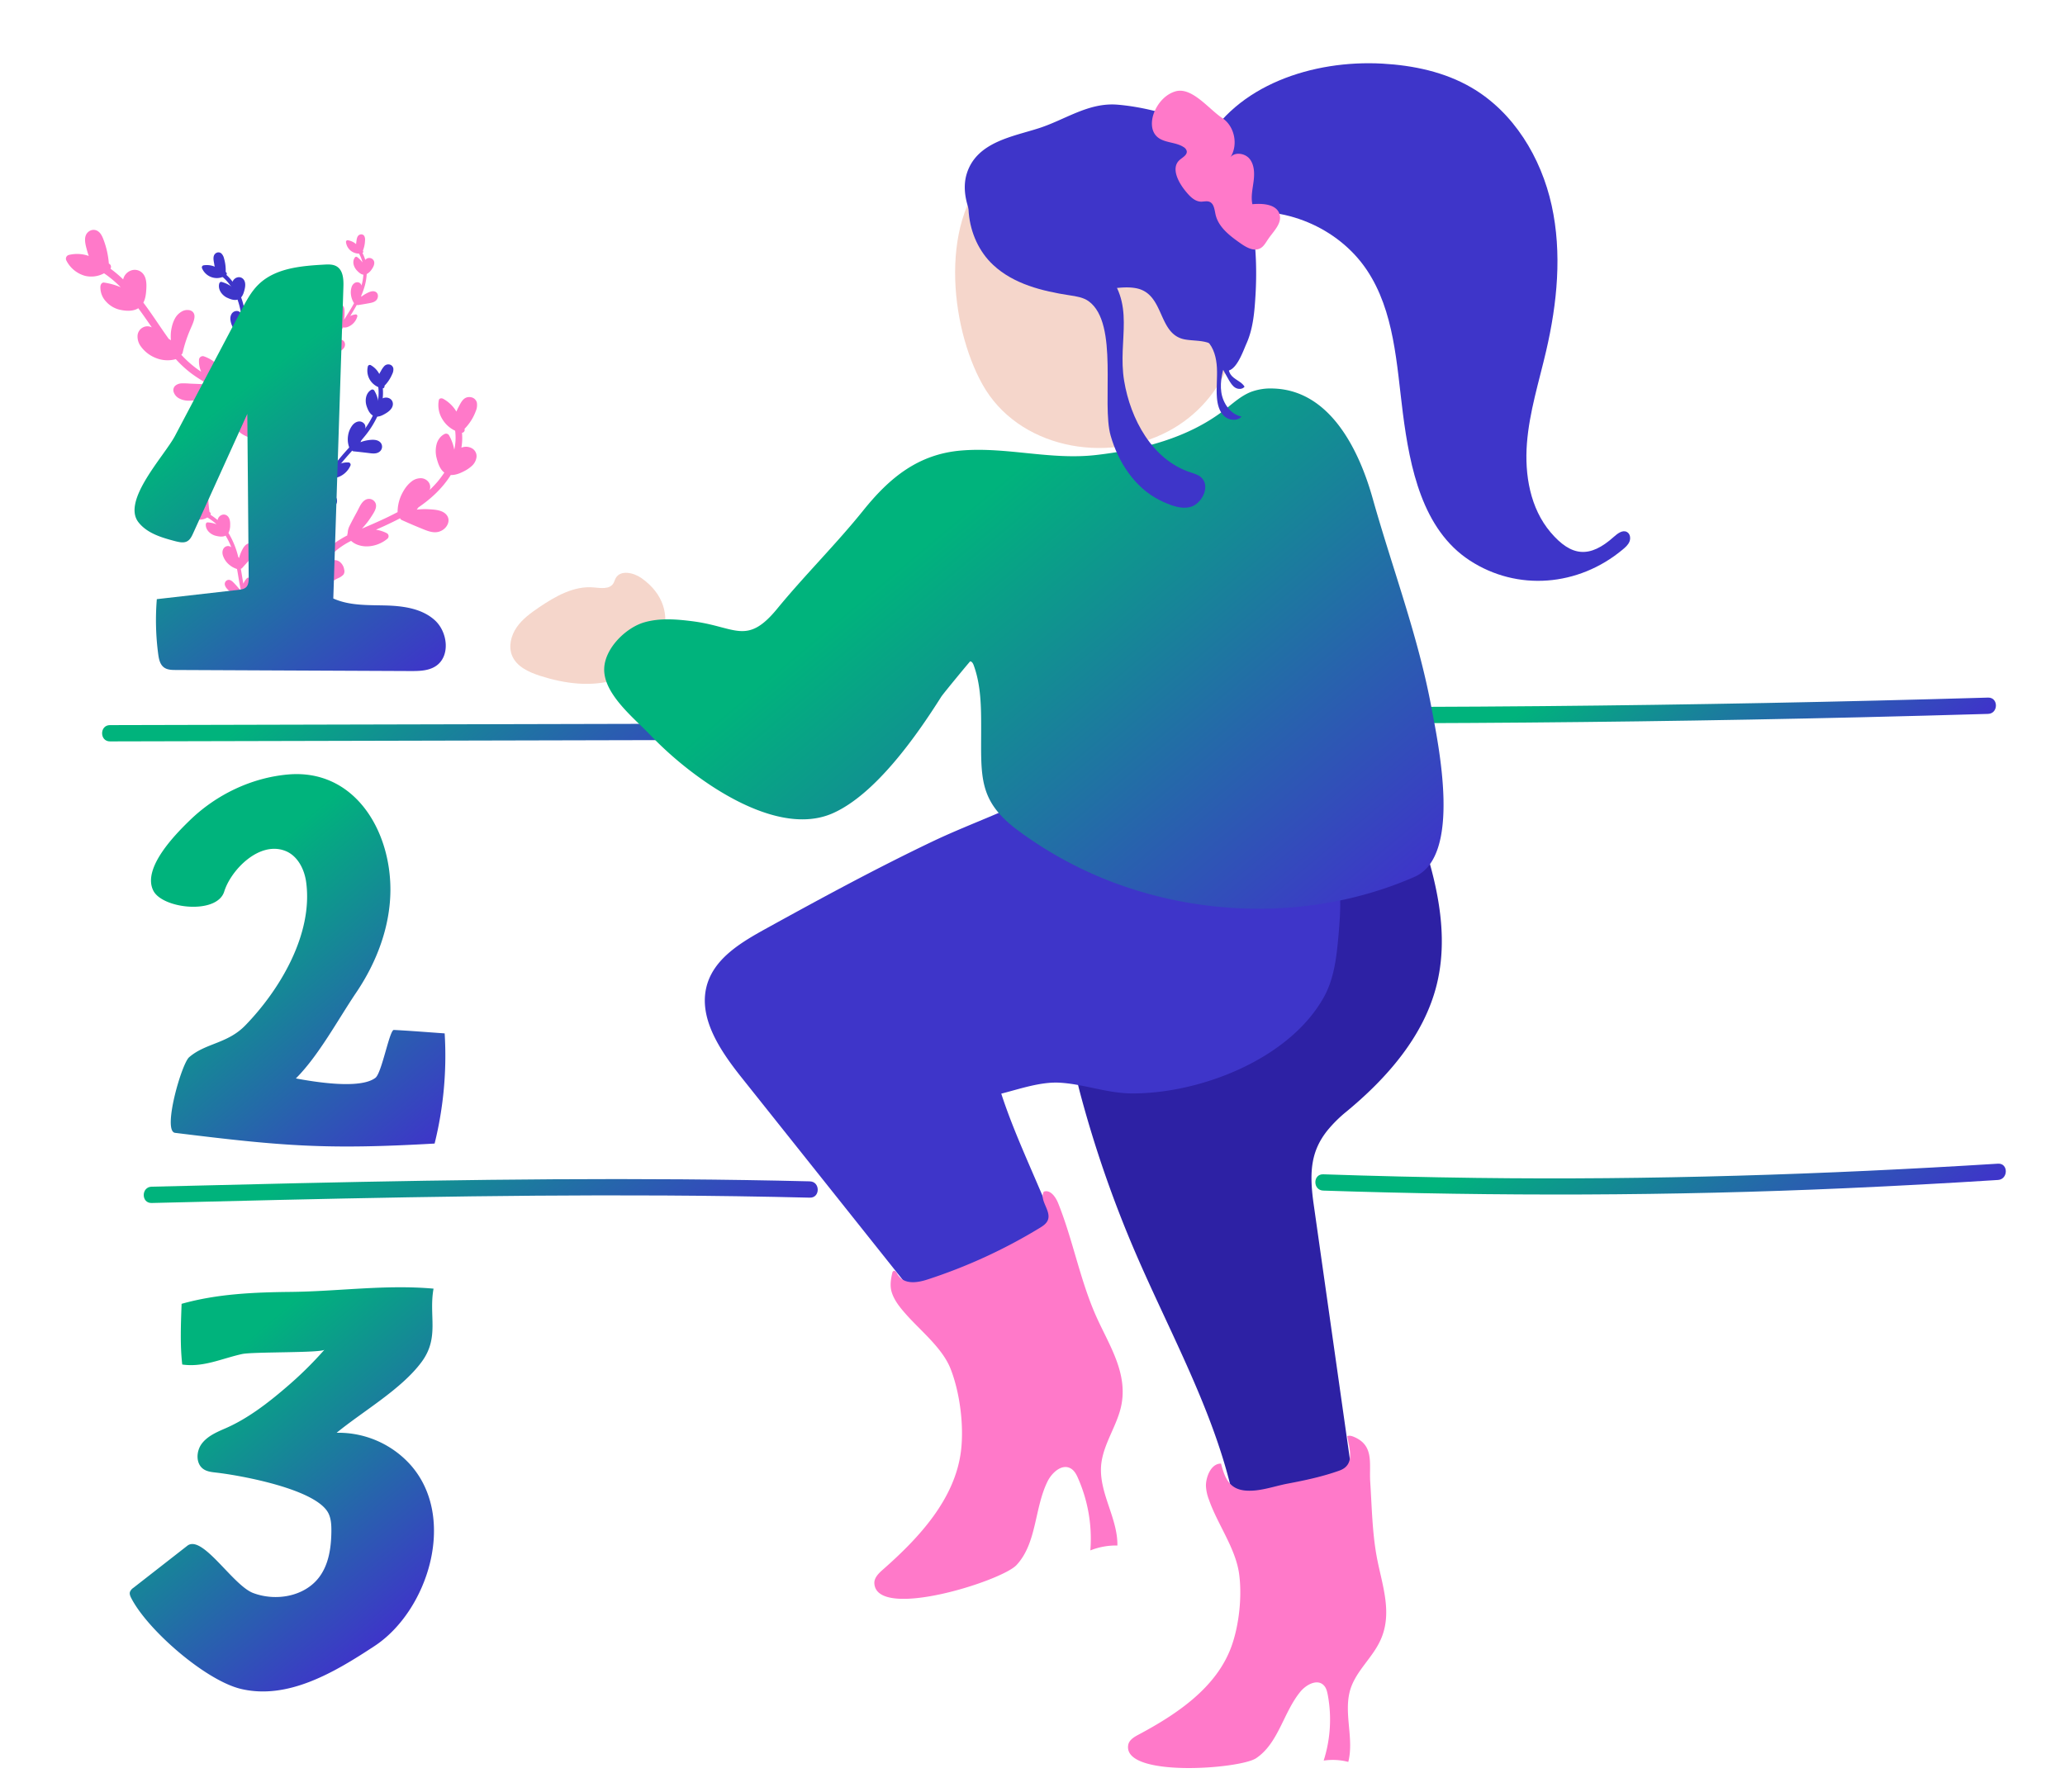 <svg id="Calque_1" data-name="Calque 1" xmlns="http://www.w3.org/2000/svg" xmlns:xlink="http://www.w3.org/1999/xlink" viewBox="0 0 1267 1100"><defs><style>.cls-1{fill:none;}.cls-2{fill:#ff79c9;}.cls-3{fill:url(#OK);}.cls-4{fill:url(#OK-2);}.cls-5{fill:url(#OK-3);}.cls-6{fill:url(#OK-4);}.cls-7{fill:url(#OK-5);}.cls-8{fill:#3e35c9;}.cls-9{fill:#f5d6cb;}.cls-10{fill:#2d21a4;}.cls-11{fill:url(#OK-6);}.cls-12{fill:url(#OK-7);}.cls-13{fill:url(#OK-8);}</style><linearGradient id="OK" x1="972.56" y1="350.44" x2="1116.06" y2="521.46" gradientUnits="userSpaceOnUse"><stop offset="0.18" stop-color="#00b37c"/><stop offset="1" stop-color="#3e35c9"/></linearGradient><linearGradient id="OK-2" x1="934.39" y1="621.56" x2="1103.52" y2="823.12" xlink:href="#OK"/><linearGradient id="OK-3" x1="189.98" y1="345.95" x2="363.83" y2="553.15" xlink:href="#OK"/><linearGradient id="OK-4" x1="211.65" y1="632.43" x2="378.2" y2="830.91" xlink:href="#OK"/><linearGradient id="OK-5" x1="99.5" y1="517.3" x2="259.45" y2="707.92" xlink:href="#OK"/><linearGradient id="OK-6" x1="531.69" y1="263.98" x2="806.18" y2="591.1" xlink:href="#OK"/><linearGradient id="OK-7" x1="98.27" y1="221.02" x2="260.49" y2="414.35" gradientTransform="translate(13.23 -7.19) rotate(2.6)" xlink:href="#OK"/><linearGradient id="OK-8" x1="104.92" y1="805.55" x2="257.51" y2="987.41" xlink:href="#OK"/></defs><title>illustration felme pancarte copie 4</title><path class="cls-1" d="M141.78,281.9,199.08,259a90,90,0,0,0-45.35-47.86c-5-2.32-9.41-3.86-13-5.13s-6.38-2.26-8.28-3.11c-1-.4-1.66-.82-2.46-1.2s-1.55-.88-2.32-1.44a35.54,35.54,0,0,1-4.63-3.72,53,53,0,0,1-8.61-10.89,65,65,0,0,1-3.63-6.77c-1.12-2.4-2.2-5-3.19-7.7-4-10.85-6.69-23.81-9.52-38.22l-60.54,12c2.9,14.46,6,30.52,12.1,47.4,1.54,4.22,3.28,8.44,5.28,12.71a126.58,126.58,0,0,0,6.81,12.69,114.44,114.44,0,0,0,18.86,23.57,97.28,97.28,0,0,0,12.58,10.1c2.26,1.56,4.67,3,7.09,4.35s5,2.63,7.46,3.66c4.85,2.11,9,3.53,12.38,4.72s5.92,2.14,7.59,2.93a28.31,28.31,0,0,1,14.05,14.81Z"/><path class="cls-2" d="M111.67,191.1a10.81,10.81,0,0,0-4.27,4.25,19.64,19.64,0,0,0-2,5.44,22.85,22.85,0,0,0-.59,4q-.06,1-.05,2c0,.67.07,1.33.14,2l-1.36-.81c-5.22-7.24-9.91-14.72-15.59-22.27,1.38-2.54,1.65-5.58,1.82-8.31.22-3.5.09-7.86-2.94-10.32a6.55,6.55,0,0,0-6.2-1.15,7.53,7.53,0,0,0-4.72,4.43,9,9,0,0,0-.35,1.09,73.78,73.78,0,0,0-7.77-6.55,2.19,2.19,0,0,0-1-3.14,52.7,52.7,0,0,0-3.2-14.49c-.71-1.88-1.54-3.88-3.17-5.14a4.79,4.79,0,0,0-5.53-.33c-4.14,2.57-2.57,7.95-1.49,11.88.31,1.13.66,2.27,1.07,3.4a21.51,21.51,0,0,0-12.26-.61,2.38,2.38,0,0,0-1.49,3.41,18.33,18.33,0,0,0,11.56,9.43,16.43,16.43,0,0,0,11.56-1.59,67.27,67.27,0,0,1,10.2,8.56,41,41,0,0,0-10.23-2.87c-1.3-.19-2.12,1.22-2.2,2.38A12.6,12.6,0,0,0,65,185a16.29,16.29,0,0,0,8.16,5c3.76.88,8.34,1.28,11.69-.84,2.9,3.92,5.63,7.88,8.32,11.78a5.84,5.84,0,0,0-5.71.13,6.16,6.16,0,0,0-3.07,5A10.26,10.26,0,0,0,86,212a20.61,20.61,0,0,0,10,7.84,18.93,18.93,0,0,0,11.88.57,68.84,68.84,0,0,0,9.37,8.66,88.28,88.28,0,0,0,11.13,7c-3.85-.38-7.76-.46-11.94-.65a41.8,41.8,0,0,0-4.71-.15,6.34,6.34,0,0,0-4.2,1.45,3.69,3.69,0,0,0-.93,4,6.89,6.89,0,0,0,3.3,3.78,12.43,12.43,0,0,0,6.06,1.4,47.67,47.67,0,0,0,5.67-.44,84,84,0,0,0,10-1.65,12.38,12.38,0,0,0,4.7-2,2.2,2.2,0,0,0,1.22-.6c1.34.78,2.61,1.61,3.87,2.43A113.89,113.89,0,0,1,154,253.49a8.89,8.89,0,0,0-6,1.37,6.82,6.82,0,0,0-3.06,4.85,6.15,6.15,0,0,0,.13,2.45,5.11,5.11,0,0,0,1,2.05c1.72,2.2,4.84,3.55,7.88,4.71a51.51,51.51,0,0,0,12.54,2.81,2.38,2.38,0,0,0,2.39-1.34,33.35,33.35,0,0,0,3.43-13.56c.05-1.17.06-2.39,0-3.67a29,29,0,0,0-.38-3.86,20.29,20.29,0,0,0-1.1-3.83,14.94,14.94,0,0,0-2.08-3.5,10,10,0,0,0-5.79-3.48,5.61,5.61,0,0,0-5.47,1.65,6.29,6.29,0,0,0-1.07,5.69,29.77,29.77,0,0,0,2.13,5.69l0,.07a111.58,111.58,0,0,0-19.27-14.52,11.12,11.12,0,0,0-.71-6.07,20.52,20.52,0,0,0-6-8,22.64,22.64,0,0,0-7.62-4.37,2.36,2.36,0,0,0-2.86,2.4,15.82,15.82,0,0,0,1.35,7.09,49.58,49.58,0,0,1-4.73-3.41,64.73,64.73,0,0,1-7.48-7,2.41,2.41,0,0,0,.88-1.43q.82-3.63,1.94-7c.77-2.33,1.6-4.54,2.54-6.73,1.46-3.45,3.41-7.17,2.53-9.79a3.85,3.85,0,0,0-1-1.5,4.22,4.22,0,0,0-1.68-.86A6.77,6.77,0,0,0,111.67,191.1Z"/><path class="cls-1" d="M169.65,372.18,224,359.93h0c0-.09-.08.26,0,.05l.15-.23a14.7,14.7,0,0,1,1-1.09,35.05,35.05,0,0,1,4.33-3.47c2-1.4,4.51-3,7.46-4.91s6-3.89,9-5.94q9-6,17.79-12.78A256.55,256.55,0,0,0,297.39,301a201.73,201.73,0,0,0,14.9-18.45,181.94,181.94,0,0,0,12.61-20.81l-50.4-25.62a125.94,125.94,0,0,1-8.37,13.78,145.33,145.33,0,0,1-10.53,13,200.47,200.47,0,0,1-26.29,23.72q-7.27,5.57-15.09,10.84c-2.57,1.77-5.26,3.49-7.9,5.23s-5.9,3.75-9.43,6.24a90.4,90.4,0,0,0-11.34,9.31,70.37,70.37,0,0,0-5.78,6.41,60.29,60.29,0,0,0-5.42,8.21,54.82,54.82,0,0,0-6.29,19.17A47.92,47.92,0,0,0,169.65,372.18Z"/><path class="cls-2" d="M274.41,316.59c-2.1-3.33-6.78-3.8-10.45-4a42.44,42.44,0,0,0-8.27.17l1-1.35c7.78-5.3,14.85-11.84,19.89-19.91,2.72.15,5.66-1,8.17-2.32a21.7,21.7,0,0,0,4.83-3.31,8.93,8.93,0,0,0,2.75-5.06,5.49,5.49,0,0,0-2.32-5.4,7.36,7.36,0,0,0-5.91-1,8.77,8.77,0,0,0-1,.32,35,35,0,0,0,.36-9.13,1.79,1.79,0,0,0,1.54-2.4,30.55,30.55,0,0,0,6.92-10.9,9.32,9.32,0,0,0,.66-5.25,4.5,4.5,0,0,0-3.8-3.3c-4.45-.65-6,3.46-7.57,6.29-.43.83-.83,1.67-1.18,2.55a21.51,21.51,0,0,0-8-7.79c-1.13-.64-2.56-.38-2.77.74a16.34,16.34,0,0,0,2.1,11.62,18.09,18.09,0,0,0,7.9,7.18,33.77,33.77,0,0,1-.55,11.66,28.13,28.13,0,0,0-3.29-9,2.15,2.15,0,0,0-2.82-.56,8.71,8.71,0,0,0-2.95,2.53,10.08,10.08,0,0,0-1.72,3.44,17,17,0,0,0-.19,8.08c.83,3.33,2,7.37,4.88,9.54a68.12,68.12,0,0,1-4.17,5.6c-1.53,1.75-3.14,3.46-4.82,5.07a5.07,5.07,0,0,0-1-5.21,6,6,0,0,0-4.88-2,9.14,9.14,0,0,0-5,1.81,19.05,19.05,0,0,0-3.74,3.8,28.7,28.7,0,0,0-2.73,4.65,25.52,25.52,0,0,0-2.34,10.54c-7.13,3.79-14.53,7-21.87,10.12q1.8-1.94,3.41-4c1.07-1.4,2.05-2.87,3-4.37,1.29-2.06,3-4.77,1.92-7.3a4.39,4.39,0,0,0-6.4-1.86c-2.48,1.48-3.75,5.05-5.13,7.51-1.45,2.67-2.91,5.36-4.31,8.19a10.63,10.63,0,0,0-1.24,4.72,2,2,0,0,0-.2,1.27q-2,1-4,2.24a35.11,35.11,0,0,0-12.23,11.84,21.89,21.89,0,0,0-.23-3.29,9.15,9.15,0,0,0-1-3,4,4,0,0,0-4.93-2.15,10.84,10.84,0,0,0-5.9,5.09,19.92,19.92,0,0,0-2.54,8.28,21.8,21.8,0,0,0,.83,8,17.12,17.12,0,0,0,4.15,7.08,15.25,15.25,0,0,0,6.29,3.86,1.94,1.94,0,0,0,2.34-.84,31.11,31.11,0,0,1,3.29-4.6,24.1,24.1,0,0,1,8.24-6.23,9.6,9.6,0,0,0,3.28-2.18,3.66,3.66,0,0,0,.46-3.16,7.35,7.35,0,0,0-2.16-4.22,5.23,5.23,0,0,0-4.86-1.42,10.42,10.42,0,0,0-4.59,2.51l-.05,0a25.77,25.77,0,0,1,6.74-8.52,46.94,46.94,0,0,1,9.18-5.92,12,12,0,0,0,4.83,2.67c5.59,1.78,12.53.06,17.24-3.83a2.08,2.08,0,0,0-.24-3.59,21.24,21.24,0,0,0-6.59-2.1l5.3-2.36c3.17-1.5,6.38-3,9.51-4.68a1.92,1.92,0,0,0,1.07,1.12q3.19,1.44,6.44,2.84c2.16.92,4.32,1.81,6.51,2.7,3.41,1.38,7.46,3,11.31,1C274.3,324,276.44,319.79,274.41,316.59Z"/><path class="cls-3" d="M868.79,443.82q136.63-.43,273.24-3.64,38.88-.92,77.76-2.06c6.42-.19,6.45-10.19,0-10q-136.57,4-273.21,5.23-38.89.35-77.79.47c-6.43,0-6.45,10,0,10Z"/><path class="cls-4" d="M811.88,730.67c106.75,3.52,213.52,3.31,320.23-1.45q46.9-2.09,93.76-5.07c6.39-.4,6.44-10.4,0-10-106.6,6.65-213.31,10.12-320.12,8.73q-46.95-.61-93.87-2.21c-6.44-.21-6.43,9.79,0,10Z"/><path class="cls-5" d="M67.48,455l327.1-.77,91.75-.22c6.43,0,6.45-10,0-10l-327.1.77L67.48,445c-6.43,0-6.45,10,0,10Z"/><path class="cls-6" d="M496.91,725c-104.78-2.59-209.59-1.19-314.36,1.14q-44.76,1-89.53,2.14c-6.42.16-6.45,10.16,0,10,104.77-2.59,209.55-5.17,314.36-4.6q44.77.24,89.52,1.33c6.44.16,6.43-9.84,0-10Z"/><path class="cls-7" d="M116.59,503.3c16.21-15.68,37.68-26,60.19-28,40.29-3.5,63,33.75,62.76,71.23-.17,22.34-8.47,44.12-21,62.64-11.22,16.62-23,38.66-37,52.67,10.77,2,39.34,6.89,48.8-.37,3.94-3,8.65-29.53,11.32-29.39,10.39.54,20.78,1.39,31.17,2.12a224,224,0,0,1-6.17,67.6c-66.43,3.81-93.21,1.61-159.25-6.57-7.87-1,3.94-42.38,8.65-46.42,10.2-8.77,23.46-8.21,34.46-19.53,21.35-22,41.63-56.11,37.33-87.89-1.07-7.89-5.14-16-12.5-19.07-16.16-6.62-33.69,11.66-37.76,24.79-4.44,14.32-37.68,10.65-43.44-.37C86.91,532.88,107.78,511.82,116.59,503.3Z"/><path class="cls-8" d="M152.62,251a14.32,14.32,0,0,0-3.63-9.71c-1.1-1.22-2.93-2.29-4.29-1.36s-1.1,2.68-.61,4.08a13.85,13.85,0,0,0,8.27,8.38,44.52,44.52,0,0,0,5.69-9,6.91,6.91,0,0,0,.91-4.09c-.26-1.4-1.66-2.67-3-2.27s-1.8,1.86-2.07,3.16a35.55,35.55,0,0,0-.65,9.73"/><path class="cls-8" d="M153.89,251.18a15.88,15.88,0,0,0-1.85-7.68c-1.17-2.15-3-4.67-5.57-5.1s-4.2,2-4,4.4a12.35,12.35,0,0,0,3,6.25,15.25,15.25,0,0,0,6.45,4.58,1.31,1.31,0,0,0,1.5-.44,45.11,45.11,0,0,0,4.33-6.4c1.2-2.14,2.7-4.58,2.56-7.12-.11-2.11-2-4.24-4.22-4-2.51.32-3.24,3-3.62,5.11a37.54,37.54,0,0,0-.49,9.3c.11,1.64,2.63,1.22,2.52-.41a34.66,34.66,0,0,1,.42-8.15,6,6,0,0,1,1-3c.54-.58,1.22-.19,1.59.38a3.36,3.36,0,0,1-.13,3,27.85,27.85,0,0,1-1.66,3.41,45,45,0,0,1-4.33,6.4l1.5-.44a12.64,12.64,0,0,1-5.39-3.82c-1.15-1.41-2.66-3.65-2.39-5.58.14-1,1-1.09,1.8-.64a7.41,7.41,0,0,1,2.4,2.53,13.07,13.07,0,0,1,2.12,7.17C151.34,252.53,153.88,252.82,153.89,251.18Z"/><path class="cls-8" d="M154.92,248.57c-4.78-11-4.17-23.36-3.79-35.11.36-11.11.45-22.56-4-33a33.44,33.44,0,0,0-9.85-13.17,1.28,1.28,0,0,0-1.56,2c7.81,6.12,11.38,16,12.53,25.52,1.41,11.82-.36,23.74.29,35.61a55.59,55.59,0,0,0,4.11,19.14A1.28,1.28,0,0,0,154.92,248.57Z"/><path class="cls-8" d="M148.69,226.5a35.82,35.82,0,0,0-5.2-11.19c-.54-.78-1.38-1.63-2.28-1.34a1.59,1.59,0,0,0-.92,1.73,4.49,4.49,0,0,0,.89,1.91q2.32,3.41,4.9,6.63a5.37,5.37,0,0,0,2.5,2c1.71.48,3.44-.79,4.48-2.23a11.1,11.1,0,0,0,1.72-9.11,11.64,11.64,0,0,0-4.69,10.67"/><path class="cls-8" d="M149.95,226.31a38.31,38.31,0,0,0-4.61-10.5c-.82-1.29-1.83-3-3.53-3.16a2.73,2.73,0,0,0-2.79,3.13c.17,1.86,1.82,3.61,2.87,5.06s2.27,3.12,3.52,4.59a5.18,5.18,0,0,0,4.09,2.21,6,6,0,0,0,4.18-2.34A12.17,12.17,0,0,0,156,214.75a1.29,1.29,0,0,0-2.06-.81,13,13,0,0,0-5.15,11.86c.18,1.64,2.71,1.25,2.52-.38a10.43,10.43,0,0,1,4.22-9.49l-2.06-.81a10.08,10.08,0,0,1-.75,7c-.84,1.67-2.87,4.11-4.78,2.37a22.54,22.54,0,0,1-2.53-3.1q-1.4-1.84-2.71-3.73c-.19-.27-1.6-2.32-1.12-2.43s1.84,2.35,2.06,2.71a34.71,34.71,0,0,1,3.76,8.78,1.32,1.32,0,0,0,1.45,1.07A1.29,1.29,0,0,0,149.95,226.31Z"/><path class="cls-8" d="M151.4,205.75l7.32-5.47a8.61,8.61,0,0,0,3-3.11c.59-1.32.3-3.15-1-3.79-1.49-.73-3.21.44-4.34,1.67a21.82,21.82,0,0,0-4.79,8.39l-3.71-8.72c-.44-1-1-2.19-2.08-2.52a2.53,2.53,0,0,0-2.84,1.52,5.4,5.4,0,0,0-.11,3.45A13.18,13.18,0,0,0,150.1,206"/><path class="cls-8" d="M152.2,206.74l6.91-5.17c1.8-1.34,3.9-2.9,4.13-5.31.21-2.17-1.16-4.37-3.52-4.38s-4.28,2.1-5.64,3.88a23.19,23.19,0,0,0-3.7,7.18l2.35,0L149.35,195c-.83-2-2-4.46-4.55-4.12s-3.61,2.85-3.46,5.13a13,13,0,0,0,2.41,6.29,14.52,14.52,0,0,0,5.87,4.9c1.49.69,2.45-1.67,1-2.36a12,12,0,0,1-4.83-4.12c-1.08-1.57-2.31-4.1-1.81-6.06.16-.64.83-1.53,1.59-1.17s1.11,1.67,1.4,2.37l3.45,8.1a1.29,1.29,0,0,0,2.35,0,21.11,21.11,0,0,1,3.21-6.39c.61-.82,3.39-4.49,4.55-2.65s-1.63,3.71-2.83,4.61l-7,5.26C149.29,205.73,150.88,207.73,152.2,206.74Z"/><path class="cls-8" d="M139.66,181.44c3.82,1.89,7,2.27,8.45-1.72.79-2.13,2.17-6.82-.58-8.17-1.37-.68-3.13.36-3.67,1.79a6.11,6.11,0,0,0,.43,4.47,33.39,33.39,0,0,1,1.83,4.22,17.66,17.66,0,0,0-10.37-7.75C135,177.12,137,180.14,139.66,181.44Z"/><path class="cls-8" d="M139.17,182.62c2.13,1,4.84,2.09,7.17,1.05s3.1-3.53,3.67-5.76c.54-2.07.87-4.76-.65-6.52-1.85-2.15-5.07-1.41-6.4.92-2,3.49,1,7,2,10.22l2.18-1.28a19.12,19.12,0,0,0-11.2-8.24c-.71-.2-1.29.49-1.44,1.09-.89,3.58,1.63,7,4.68,8.53,1.47.75,2.44-1.61,1-2.36-2.11-1.09-3.74-3.38-3.14-5.81l-1.44,1.09a16.58,16.58,0,0,1,9.54,7.27,1.27,1.27,0,0,0,1.65.31,1.3,1.3,0,0,0,.53-1.59c-.46-1.58-1.34-3-1.93-4.48-.44-1.1-.84-2.65-.06-3.69a1.35,1.35,0,0,1,2.08-.37,3.11,3.11,0,0,1,.5,2.29,13,13,0,0,1-.61,3,6.18,6.18,0,0,1-1.27,2.59c-1.55,1.54-4.26.17-5.84-.6S137.69,181.91,139.17,182.62Z"/><path class="cls-8" d="M137.19,167.19a24.15,24.15,0,0,0-1.25-9c-.31-.91-.85-2-1.81-2.05a1.85,1.85,0,0,0-1.79,1.4,5.44,5.44,0,0,0,0,2.45c.44,2.77,1,5.74,3,7.72A11.32,11.32,0,0,0,125,164.06a8.59,8.59,0,0,0,12.74,3.8"/><path class="cls-8" d="M138.46,167.37a26.48,26.48,0,0,0-1-8.76,6.31,6.31,0,0,0-1.57-3,2.72,2.72,0,0,0-3.12-.42c-2.45,1.29-1.79,4.38-1.37,6.59a12.84,12.84,0,0,0,2.95,6.72,1.32,1.32,0,0,0,1.79.23,1.29,1.29,0,0,0,.23-1.79,12.73,12.73,0,0,0-11.43-4.12,1.3,1.3,0,0,0-1,1.77,9.87,9.87,0,0,0,14.69,4.33c1.38-.9-.19-2.92-1.56-2a7.41,7.41,0,0,1-10.78-3.28l-1,1.77a10.1,10.1,0,0,1,9.09,3.13l2-1.56a9.19,9.19,0,0,1-2.21-4.4c-.2-.85-.34-1.71-.48-2.57-.11-.67-.39-1.69,0-2.3s.63,0,.82.38a12.37,12.37,0,0,1,.84,2.67,23.33,23.33,0,0,1,.59,6.32C135.85,168.64,138.38,169,138.46,167.37Z"/><path class="cls-8" d="M195.77,317.51a21.34,21.34,0,0,0-1-11.39c-.61-1.68-2-3.61-3.7-3.15-1.54.42-2.22,2.58-2.2,4.39a17.1,17.1,0,0,0,.09,1.83,16.63,16.63,0,0,0,.36,1.79,12.66,12.66,0,0,0,1.31,3.29,13.2,13.2,0,0,0,2,2.73,12.13,12.13,0,0,0,2.65,2l4.09-4c1.28-1.3,2.66-2.58,3.85-3.85a6.82,6.82,0,0,0,2.25-3.4,2.8,2.8,0,0,0-2.17-3.19c-1.43-.18-2.49,1-3.25,2.18a23,23,0,0,0-3.45,9.68"/><path class="cls-8" d="M197.08,317.88a24,24,0,0,0,.36-4.22,20.19,20.19,0,0,0-.36-4.24c-.51-2.57-1.28-5.85-3.62-7.43a3.07,3.07,0,0,0-3.52-.09,5.84,5.84,0,0,0-2.23,3.39,12.15,12.15,0,0,0-.14,4.3,16.68,16.68,0,0,0,1.15,4.05,14.13,14.13,0,0,0,2.46,3.87,13.42,13.42,0,0,0,3.42,2.7,1.39,1.39,0,0,0,1.64-.28q1.52-1.45,2.91-2.87c1-.94,1.93-1.88,2.82-2.8s1.9-1.77,2.73-2.7a7.81,7.81,0,0,0,1.94-3,4.21,4.21,0,0,0-2.69-5.11,3.6,3.6,0,0,0-3.34.68,10.23,10.23,0,0,0-2.24,2.75,24.89,24.89,0,0,0-3.15,9.54,1.15,1.15,0,0,0,1.22,1.35,1.46,1.46,0,0,0,1.5-1.27,21.34,21.34,0,0,1,.95-4.16,21,21,0,0,1,.75-2q.45-1,1-1.88a5.35,5.35,0,0,1,2.07-2.52c.75-.33,1.28.3,1.44.95a2,2,0,0,1-.26,1.43,5.87,5.87,0,0,1-.89,1.23c-.42.47-.87.93-1.34,1.39l-1.37,1.37-2.92,2.81-3,2.86,1.64-.22a10.56,10.56,0,0,1-2.78-2.29,11.21,11.21,0,0,1-2-3.18,14.43,14.43,0,0,1-1-3.5,6.6,6.6,0,0,1,.41-3.62c.57-1.11,1.4-.82,2,0a9.91,9.91,0,0,1,1.49,3.59,19.81,19.81,0,0,1,.59,4.17,18.12,18.12,0,0,1-.29,4.2C194.19,318.94,196.81,319.6,197.08,317.88Z"/><path class="cls-8" d="M198.67,315.38a25.48,25.48,0,0,1-.18-9.34,34.72,34.72,0,0,1,2.74-9,52.91,52.91,0,0,1,4.69-8.16q2.72-3.83,5.74-7.3c3.75-4.39,7.81-8.56,11.49-13.08a58,58,0,0,0,9.29-15,31.59,31.59,0,0,0,2.18-17.31c-.31-1.69-3-1.28-2.65.41a28.65,28.65,0,0,1-1.76,15.14,52.57,52.57,0,0,1-7.77,13.35c-3.87,5-8.19,9.41-12.32,14.17-2,2.39-4.09,4.82-5.93,7.43-1,1.28-1.79,2.65-2.66,4s-1.63,2.79-2.3,4.27a44.19,44.19,0,0,0-2,5,37.62,37.62,0,0,0-1.29,5.27A28.47,28.47,0,0,0,196,316C196.37,317.73,199,317,198.67,315.38Z"/><path class="cls-8" d="M201.56,291.33A62.15,62.15,0,0,0,204,278.08c.07-1,0-2.35-1-2.71a1.75,1.75,0,0,0-2,.92,5.2,5.2,0,0,0-.57,2.3,58.39,58.39,0,0,0,0,9.14,5.46,5.46,0,0,0,1,3.32c1.29,1.41,3.54,1.19,5.3.56a12.05,12.05,0,0,0,6.89-6.47,11,11,0,0,0-10.45,6.16"/><path class="cls-8" d="M202.81,291.86a67.36,67.36,0,0,0,2.46-12.13,15.68,15.68,0,0,0,.16-2.69,3.53,3.53,0,0,0-.91-2.41c-1.31-1.33-3.48-.74-4.5.88-1.18,1.8-1,4.51-1,6.51a48.35,48.35,0,0,0,.23,6.44,5.27,5.27,0,0,0,2.44,4.37,6.73,6.73,0,0,0,5.07.22,13.12,13.12,0,0,0,8.22-7.24,1.38,1.38,0,0,0-1.23-2,12.22,12.22,0,0,0-11.66,6.92c-.75,1.62,1.78,2.63,2.49,1.08a9.81,9.81,0,0,1,9.27-5.4c-.43-.65-.85-1.31-1.25-2a10.59,10.59,0,0,1-2,3,10.3,10.3,0,0,1-2.89,2.25c-1.67.91-4.93,2-5.62-.71a19,19,0,0,1-.34-4.33c-.06-1.7,0-3.37.09-5.09,0-.37.25-3.12.71-2.9s-.08,3.29-.11,3.76a61.74,61.74,0,0,1-2.14,10.31,1.41,1.41,0,0,0,.73,1.81A1.38,1.38,0,0,0,202.81,291.86Z"/><path class="cls-8" d="M217.06,275.69c3.21.32,6.37.71,9.55,1.16a9.34,9.34,0,0,0,4.47-.08A2.87,2.87,0,0,0,233,273.3c-.61-1.64-2.76-2.07-4.51-2a21,21,0,0,0-9.7,2.74c1.08-3.1,2.25-6.21,3.49-9.32.44-1.11.89-2.39.32-3.45a2.69,2.69,0,0,0-3.28-1,5.72,5.72,0,0,0-2.69,2.55,13.25,13.25,0,0,0-.79,12.15"/><path class="cls-8" d="M217,277c3,.28,6,.64,9,1,2.35.31,5,.72,6.89-.81a3.84,3.84,0,0,0,.44-5.74c-1.84-1.83-4.78-1.67-7.11-1.36a22.17,22.17,0,0,0-8,2.67l1.86,1.67c1-2.8,2-5.63,3.15-8.44.82-2.08,1.85-4.8-.34-6.51s-4.88-.58-6.48,1.28a13.56,13.56,0,0,0-2.86,6.68,14.22,14.22,0,0,0,1.1,8.06c.72,1.58,3.1.42,2.42-1.15a11.93,11.93,0,0,1-.81-6.68c.32-2,1.28-4.87,3.13-6,.61-.36,1.79-.53,2.08.31s-.42,2.09-.71,2.84c-1.15,2.89-2.23,5.8-3.24,8.69-.35,1,.87,2.24,1.88,1.66a19.89,19.89,0,0,1,7-2.43c1-.16,5.83-.76,5.38,1.43s-3.88,1.47-5.45,1.26c-3-.43-6.13-.82-9.21-1.14C215.38,274.18,215.26,276.86,217,277Z"/><path class="cls-8" d="M226.15,248.6c1.45,4.29,3.5,7,7.64,5.09,2.21-1,6.83-3.61,5.74-6.72-.55-1.55-2.66-2-4.15-1.33a6.64,6.64,0,0,0-3,3.72,33.64,33.64,0,0,1-1.82,4.55,18,18,0,0,0-2-13.58C225.84,241.87,225.15,245.63,226.15,248.6Z"/><path class="cls-8" d="M224.89,249.11c.81,2.38,2,5.23,4.57,6.21s5-.3,7.13-1.57c2-1.17,4.29-3,4.46-5.55.21-3.09-2.86-4.83-5.59-4-4.1,1.19-4.4,6.06-6.17,9.23l2.61.69a19.33,19.33,0,0,0-2.34-14.57,1.39,1.39,0,0,0-1.89-.25c-3.26,2-3.87,6.35-2.77,9.83.53,1.67,3,.64,2.51-1-.77-2.41-.31-5.32,1.93-6.68l-1.9-.26a16.94,16.94,0,0,1,1.76,12.6,1.35,1.35,0,0,0,1,1.48,1.39,1.39,0,0,0,1.6-.79,51.18,51.18,0,0,0,1.94-4.85c.51-1.16,1.35-2.65,2.73-2.87.87-.14,1.89.25,1.86,1.26a3.41,3.41,0,0,1-1.35,2.14,14,14,0,0,1-2.74,1.84,6.58,6.58,0,0,1-2.92,1c-2.33,0-3.32-3.1-3.93-4.86S224.33,247.46,224.89,249.11Z"/><path class="cls-8" d="M234.68,236.06a21,21,0,0,0,5.07-7.9c.34-.93.52-2.12-.23-2.81a2,2,0,0,0-2.38-.07,5.39,5.39,0,0,0-1.53,1.89c-1.39,2.42-3,5-2.76,7.92a11.72,11.72,0,0,0-5.83-9.83,9.43,9.43,0,0,0,1.16,7.38,9.61,9.61,0,0,0,6.49,4.36"/><path class="cls-8" d="M235.55,237.1a23,23,0,0,0,5.14-7.61,6,6,0,0,0,.63-3.48,3,3,0,0,0-2.39-2.32,3.4,3.4,0,0,0-3.29,1.15,14.08,14.08,0,0,0-2,3,13.46,13.46,0,0,0-2.15,7.1,1.43,1.43,0,0,0,1.24,1.46,1.31,1.31,0,0,0,1.44-1.19,13.07,13.07,0,0,0-6.5-11,1.26,1.26,0,0,0-1.94.55,10.88,10.88,0,0,0,1.09,8.11,11.2,11.2,0,0,0,7.72,5.42c1.72.31,1.93-2.38.21-2.67a8.23,8.23,0,0,1-6.48-9.95l-1.94.56A10.56,10.56,0,0,1,231.5,235l2.69.27a9.73,9.73,0,0,1,1.21-4.91c.41-.78.85-1.54,1.29-2.3.34-.6.77-1.56,1.51-1.76s.54.41.45.84a12,12,0,0,1-1,2.65,20.49,20.49,0,0,1-3.81,5.27C232.61,236.2,234.32,238.31,235.55,237.1Z"/><path class="cls-1" d="M178.18,391l-11-30.57h0s0,0,0,0h.1c-.06.34.14-.75-.14.75v-.08l0-.15c0-.18.09-.42.12-.53s0,0,0,0,0,0-.09,0a2.35,2.35,0,0,1-.68-.41c0-.05-.12-.08-.14-.13l-.06,0-.15-.17a9.77,9.77,0,0,1-.67-.82,29.72,29.72,0,0,1-3.24-6.68c-.58-1.54-1.18-3.28-1.84-5.16l-1.94-5.55-7.76-22.21-1.94-5.55-.87-2.52c-.24-.73-.43-1.34-.57-1.87s-.21-.92-.27-1.21c0-.12,0-.24,0-.27s0-.06,0,0h-1.51a16.17,16.17,0,0,1-4.08-.41,4.29,4.29,0,0,1-1-.32l-22.57-13.34a27.55,27.55,0,0,0-2.91,7.16,30.14,30.14,0,0,0-.82,6.75,36,36,0,0,0,.44,5.57,45,45,0,0,0,1,4.53c.36,1.37.75,2.63,1.13,3.76l1,3,1.94,5.55,7.76,22.21,1.94,5.55c.64,1.82,1.31,3.78,2.11,5.91a61,61,0,0,0,7.3,14.28,42.69,42.69,0,0,0,3,3.74l.85.91,1,1c.66.66,1.36,1.24,2.06,1.82A35.09,35.09,0,0,0,155.2,391a28,28,0,0,0,2.69.93c.9.29,1.88.51,2.85.72s2,.34,3,.47,2,.16,2.94.16A29.32,29.32,0,0,0,178.18,391Z"/><path class="cls-2" d="M152.74,333.46c-2.24.44-3.54,2.73-4.46,4.62a21.81,21.81,0,0,0-1.59,4.41l-.53-.78a52.32,52.32,0,0,0-6-14.67,10,10,0,0,0,1.05-4.66c.09-2-.12-4.55-1.85-5.88a3.33,3.33,0,0,0-3.35-.45,4,4,0,0,0-2.35,2.53,4.86,4.86,0,0,0-.15.59,45.22,45.22,0,0,0-4.35-3.25,1.28,1.28,0,0,0-.6-1.73,67.29,67.29,0,0,1-.78-9,31.53,31.53,0,0,0,.12-4.18c-.12-1.34-.77-2.42-2-2.36-1.43.07-2.82,1.52-3.54,3.47a14.35,14.35,0,0,0-.77,5.83,18,18,0,0,0,.35,2.75c-2.05-1.37-4.23-2.47-6.48-2.27-.38,0-.72.41-.92,1a3.45,3.45,0,0,0,0,2c1.3,4.45,3.93,6.68,6.56,7.29a8.11,8.11,0,0,0,6.11-1.15,33,33,0,0,1,5.64,4.19,18.53,18.53,0,0,0-5.47-1.18c-.69,0-1.09.7-1.11,1.28-.13,3.45,2.83,6.06,5.92,6.91,2,.5,4.35.92,6.23-.05a44.7,44.7,0,0,1,3.5,7.17,3,3,0,0,0-3-.62c-2.24.77-2.79,3.29-2.23,5.35A12.27,12.27,0,0,0,140,346a13.61,13.61,0,0,0,5.42,3.2c.9,4.58,1.37,9.19,2.63,13.76-1.3-1.63-2.66-3.25-4.12-4.78-1-1.05-2.26-2.47-3.85-2.31a2.56,2.56,0,0,0-2,3.45c.54,1.77,2.47,3.22,3.83,4.42a34.29,34.29,0,0,0,4.67,3.61,5.68,5.68,0,0,0,2.78,1,1.11,1.11,0,0,0,.75.15,23.35,23.35,0,0,0,1.38,2.38,17.83,17.83,0,0,0,3.32,3.79,16.85,16.85,0,0,0,4.36,2.69,7.87,7.87,0,0,0-3.51,1.19,2.33,2.33,0,0,0-.85,3,6.08,6.08,0,0,0,3.28,3,11.62,11.62,0,0,0,4.91.87,12.14,12.14,0,0,0,4.59-1,9.3,9.3,0,0,0,5.6-6.67,1.14,1.14,0,0,0-.66-1.29,17.32,17.32,0,0,1-5.34-3.72c-1.44-1.41-2.1-3.33-3.26-4a2.33,2.33,0,0,0-1.93-.06,4.45,4.45,0,0,0-2.23,1.6,3,3,0,0,0-.47,2.89,6.19,6.19,0,0,0,1.8,2.45l0,0a14.08,14.08,0,0,1-5.4-3.26,18.21,18.21,0,0,1-3.64-5.13,8.08,8.08,0,0,0,1.66-2.71,11.49,11.49,0,0,0-.27-9.31,1.22,1.22,0,0,0-2-.3,10.89,10.89,0,0,0-2.13,3.32c-.21-1.07-.39-2.14-.57-3.22-.32-2-.65-4-1-6a1.14,1.14,0,0,0,.8-.4l5.42-6c1.41-1.56,3.05-3.39,2.82-5.66A3.55,3.55,0,0,0,152.74,333.46Z"/><path class="cls-1" d="M188.59,212.81,213,226a267.33,267.33,0,0,0,27.81-78.77l-27.3-5A239.57,239.57,0,0,1,188.59,212.81Z"/><path class="cls-2" d="M230.38,179.07c-1.73-.85-3.8.09-5.38.91a20.65,20.65,0,0,0-3.37,2.18l.06-.8a46.41,46.41,0,0,0,2.25-6.44,34.32,34.32,0,0,0,1.06-6.73,8.49,8.49,0,0,0,3-2.79c1-1.39,2.07-3.34,1.47-5.11a3.1,3.1,0,0,0-5-1.15,4.9,4.9,0,0,0-.38.35,22.8,22.8,0,0,0-1.68-4.2.93.93,0,0,0,.24-1.41,18.9,18.9,0,0,0,1.32-6.38,4.86,4.86,0,0,0-.45-2.64,2.16,2.16,0,0,0-2.25-1c-2.17.37-2.4,2.76-2.62,4.47-.07.49-.13,1-.17,1.49a10,10,0,0,0-5-2.36,1,1,0,0,0-1.21,1,8,8,0,0,0,3,5.46,8.18,8.18,0,0,0,5,1.72,19.58,19.58,0,0,1,2.13,5.42,14.69,14.69,0,0,0-3.32-3.34,1,1,0,0,0-1.37.37c-1.69,2.3-.8,5.43.91,7.5,1.12,1.27,2.58,2.73,4.34,3a33.72,33.72,0,0,1-1.17,6.69,2.47,2.47,0,0,0-1.72-1.93c-1.9-.59-3.56.82-4.22,2.47a10.69,10.69,0,0,0-.49,5.26,12.22,12.22,0,0,0,1.87,5c-1.87,3.48-4,6.8-6.11,10.13a26.7,26.7,0,0,0,.27-5.18c-.06-1.2-.1-2.76-1.22-3.51a2.16,2.16,0,0,0-3.13,1c-.57,1.31-.15,3.1,0,4.49s.31,3,.53,4.48a5.34,5.34,0,0,0,.79,2.22,1,1,0,0,0,.25.57L207.5,202q-1,1.66-1.83,3.38c-.59,1.14-1.14,2.29-1.64,3.47a4.67,4.67,0,0,0-1.3-2.59c-1.58-1.49-3.62-.6-4.53,1a9.43,9.43,0,0,0-.93,5.23,12.46,12.46,0,0,0,1.93,5.91,1,1,0,0,0,1.15.44,32.38,32.38,0,0,0,5.8-2c1.77-.83,3.89-1.74,5-3.5.9-1.48.66-3.74-.95-4.55-1.79-.91-3.48.55-4.67,1.73l0,0a69.9,69.9,0,0,1,4.95-9.6,5.43,5.43,0,0,0,2.71-.21,9.6,9.6,0,0,0,6-6.35,1,1,0,0,0-1.09-1.39,10.66,10.66,0,0,0-3.25,1c.52-.8,1-1.61,1.49-2.42.89-1.47,1.78-3,2.6-4.48a1,1,0,0,0,.74.17c2.26-.36,4.53-.74,6.79-1.16,1.76-.32,3.82-.72,4.88-2.45C232.26,182,232.06,179.89,230.38,179.07Z"/><path class="cls-9" d="M393.61,354.8c-4.88-3.44-12.92-5.2-15.83,0-.6,1.08-.87,2.34-1.55,3.38-2.35,3.59-7.69,2.7-12,2.32-12.08-1.08-23.44,5.43-33.49,12.22C325.65,376.2,320.51,379.9,317,385s-5.17,11.87-2.73,17.55c2.86,6.67,10.27,10,17.19,12.23,15,4.8,31.49,7.05,46.5,2.22C406.49,407.8,421,374.14,393.61,354.8Z"/><path class="cls-10" d="M814.58,693.6c-10.08,12.51-11.43,25.23-8.63,45L834.83,942c1,6.71,1.45,14.71-3.77,19.05-2.66,2.22-6.25,2.89-9.67,3.43a304.29,304.29,0,0,1-59.66,3.49C763,897.77,724.82,834,697,769.58a710.55,710.55,0,0,1-33-94c-3.29-12-6.28-24.27-6.2-36.72.28-46.9,36.53-99.63,73.45-126.08a174.13,174.13,0,0,1,123.5-30.63c2.1.29,4.3.66,5.94,2s2.5,3.51,3.24,5.54c13.41,36.9,27,76.51,17.58,114.62-7.79,31.47-30.42,57.25-55.41,77.9A80.77,80.77,0,0,0,814.58,693.6Z"/><path class="cls-8" d="M469.2,570.33c-14.43,8-30,17.36-35.09,33-6.59,20.5,7.64,41.32,21.06,58.17l119.46,150c3.29,4.13,6.68,8.35,11.22,11,5.42,3.21,11.92,3.91,18.2,4.28a228.13,228.13,0,0,0,50.93-2.7c27.44-4.57.32-49.85-5.87-66.58-10.7-28.94-25.27-57.17-34.78-86.32,11.16-2.83,24.08-7.37,35.77-6.73,14.91.82,29.1,6.53,44.45,6.59,41.41.16,96.35-20.7,117.74-59.14,6.44-11.57,7.83-25.18,9-38.37,1.2-13.86,2.2-28.2-2.34-41.35-52.41-2.33-91.73-9.44-132.82-43.82-6.79-5.68-14.11-12.07-23-12.2-12.74-.18-24.54,10.86-35.62,16.11-17.92,8.49-36.68,15.3-54.64,23.8C537.63,532.86,503.34,551.5,469.2,570.33Z"/><path class="cls-11" d="M436.53,482.31c24,15.7,52.25,26.66,74.53,16.74,26.31-11.72,51.49-47.76,66.48-71.5,1-1.61,17.58-21.72,17.75-21.69,1.15.16,1.78,1.41,2.17,2.5C602,420.84,602,434.44,602,447.72c0,28.88-1.74,43.66,22.1,61.55a240.74,240.74,0,0,0,77.11,38.3c54.45,15.87,114.57,13.36,166.71-9.45,29.26-12.8,14.62-81.18,10.19-104.77-8.17-43.53-24-85.13-35.94-127.65-8.11-28.78-25.7-66.23-60.94-67.27a34.46,34.46,0,0,0-13.82,2.14c-6.06,2.42-11,7-16.11,11C728.76,269,700.41,276,672.57,279.23s-54.61-5-82.37-2.78c-26.89,2.11-44.57,16.94-60.58,36.86-16.45,20.47-35.81,39.61-52.73,60.23-18.78,22.89-25.5,11.08-52,7.72-9.84-1.25-20-2.08-29.54.66-11.2,3.22-24.19,15.78-24.63,28.34C370.12,425.91,389.4,441,398.91,451A220.32,220.32,0,0,0,436.53,482.31Z"/><path class="cls-9" d="M707,107.77c-26.43-14.34-70-29-96.48-5.88-34.87,30.49-27.89,97.91-7.74,134,21.73,39,75.54,49.18,114,28.79,36.08-19.12,51.9-61.92,39.12-100C746.4,136.41,733.44,122.13,707,107.77Z"/><path class="cls-8" d="M626,166.46c15.25,9.12,33.67,12.84,51.42,11.15,6.45-.62,13-1.91,19.36-.78,18,3.19,13.3,28.16,30,31.44,5.29,1,11,.46,15.91,2.62,9.33,4.08,1.29,13.58,8.39,16.34,6.85,2.67,11.66-11.86,13.64-16.25,4.2-9.32,5-19.77,5.61-30,1.53-25.71-1-57.31-14.39-79.87-4.78-8.06-10.71-15.62-18.4-21-13.13-9.13-36-14.57-51.89-15.87-17.74-1.45-31.85,9.11-48,14.36s-38.18,8.41-44.39,27.67c-6.14,19,10.47,43.21,24.72,54.55A73.71,73.71,0,0,0,626,166.46Z"/><path class="cls-8" d="M738.32,89.86c20-37.69,67.31-53.21,109.9-50.81,19,1.07,38.08,5.09,54.5,14.64,26,15.1,42.85,43,49.31,72.35s3.43,60-3.37,89.3c-4.37,18.84-10.31,37.45-11.8,56.74s2,39.89,14.55,54.64c12.75,15,24,16,38.8,2.71,2.26-2,5.31-4.41,8-2.95,2,1.07,2.4,3.85,1.56,5.92s-2.62,3.59-4.33,5c-27,22.44-64.42,25.64-93.68,6.55-29.1-19-36.7-57-41-90.23-3.89-30.39-5.16-62.78-22.26-88.2-17.52-26-51.21-40.13-82.06-34.29"/><path class="cls-2" d="M721.16,56.09c-5.89,1.74-10.42,6.75-12.82,12.41-2.09,4.93-2.51,11.27,1.26,15.08,4.24,4.29,11.57,3.37,16.61,6.69a4,4,0,0,1,1.9,2.33c.54,2.51-2.61,4-4.49,5.71-5.15,4.79-.84,13.26,3.58,18.73,2.56,3.17,5.65,6.62,9.73,6.72,1.74,0,3.55-.55,5.17.09,2.78,1.11,3.05,4.81,3.7,7.73,1.74,7.85,8.81,13.18,15.39,17.79,3.56,2.5,8.14,5.09,12,3.06,2.28-1.2,3.5-3.69,5-5.82,3.22-4.72,8.45-9.45,6.93-15-1.73-6.27-10.24-6.92-16.71-6.28-1-4.66.17-9.46.76-14.19s.49-10-2.49-13.67-9.74-4.45-12.15-.34c5.42-7.59,3.22-19.5-4.56-24.66C741.88,67.22,731.33,53.08,721.16,56.09Z"/><path class="cls-8" d="M603.46,96.8c-14.44,19.35-11.72,49.43,6,65.88,12.48,11.61,30,16,46.82,18.55,4.12.63,8.44,1.25,11.79,3.72,18.57,13.71,7.67,62.49,13.39,82.47,4.58,16,14.67,31.73,29.85,39.41,6,3,14.65,6.74,21,3.53,5.72-2.89,10.26-12.32,4.64-17.43-1.76-1.6-4.16-2.24-6.42-3-23.67-7.73-36.94-32.88-40.8-56.19-4.27-25.74,8-47.35-12.91-69.17-10-10.44-23.82-16.36-34.64-25.93s-18.43-26-10.92-38.35"/><path class="cls-8" d="M751.83,197.79c2.93,2.73,4,7,3.68,11s-1.69,7.8-3,11.59c-2.23,6.55-4.16,13.46-3.17,20.3s5.63,13.6,12.4,15c-2.72,3-8,2.32-10.85-.5s-3.91-7.05-4.23-11.09c-.48-6.06.3-12.16,0-18.24s-1.84-12.43-6.13-16.74"/><path class="cls-8" d="M753.23,202.79l.31,19.8c0,2.44.12,5,1.43,7.09,2.08,3.27,6.66,4.29,8.65,7.61-1.24,1.7-3.91,1.73-5.71.63s-2.92-3-4-4.82c-6.25-10.89-12.4-23-10.48-35.41"/><path class="cls-2" d="M675.49,902.13c0,15.89,10.35,30.47,10.1,46.36a42.35,42.35,0,0,0-16.59,3,92.15,92.15,0,0,0-7.54-44.25c-1-2.38-2.33-4.85-4.61-6.11-5.31-2.94-11.42,2.58-14.11,8-8.16,16.53-6.49,37.86-19.06,51.36-9.23,9.89-85.83,34-87.21,11.27-.21-3.42,2.62-6.18,5.19-8.45,22.42-19.71,44.48-43.53,48-73.18,1.81-15.47-.7-35.4-6.37-49.95-5-12.87-18.35-23.34-27.5-33.71-3.63-4.12-7.24-8.51-8.77-13.78-1.07-3.71-.43-7.73.43-11.43a1.77,1.77,0,0,1,.72-1.24c.93-.5,1.79.71,2.3,1.63,3.88,7.1,12.43,5.6,18.76,3.53a326.3,326.3,0,0,0,68.63-31.55c2.08-1.26,4.27-2.71,5.11-5,2.08-5.67-5.48-12.06-2.51-17.31,3.9-1.42,7.2,3.14,8.75,7,9.09,22.61,13.37,46.91,23.24,69.24,8,18,20.21,35.52,15.22,56.4C684.53,876.9,675.46,888.43,675.49,902.13Z"/><path class="cls-2" d="M828,1038.73c-3.25,13.88,2.76,28.74-.74,42.56a38,38,0,0,0-15.11-.81,82.67,82.67,0,0,0,2.54-40.19c-.43-2.29-1-4.72-2.76-6.28-4-3.66-10.5-.1-14,4.1-10.53,12.75-13.47,31.72-27.23,40.91-10.09,6.73-82,12-78.47-8.14.52-3,3.56-4.86,6.28-6.3,23.64-12.59,47.81-28.84,57-54,4.77-13.13,6.69-31.05,4.73-44.92C758,950,747,935.38,741.81,920.51a27.4,27.4,0,0,1-1.9-8.62c-.06-5.22,3-13.77,9.27-13.68,2.25,8.71,5,15.69,15,16.55,8.6.74,17.44-2.65,25.78-4.24,10.64-2,21.58-4.33,31.81-8,9.92-3.51,6.07-13.45,4.89-21.16,1.29-.55,2.77-.08,4.06.46,12.62,5.31,9.25,16.4,10,27.73,1,15.33,1.22,30.78,4,45.93,3.24,17.4,10.32,35.18,1.66,52.38C841.08,1018.57,830.79,1026.76,828,1038.73Z"/><path class="cls-12" d="M148.13,190.25c3-5.63,6-11.35,10.59-15.77,10.29-9.94,25.89-11.29,40.17-12.09,2.63-.15,5.45-.25,7.71,1.12,3.95,2.4,4.25,7.92,4.1,12.54l-6.2,191.25c9.85,4.44,21.1,4,31.9,4.27s22.4,1.8,30.39,9.07,9.63,22.12.64,28.12c-4.5,3-10.27,3.08-15.68,3.06l-143.91-.65c-2.53,0-5.25-.08-7.27-1.6-2.44-1.82-3.1-5.14-3.5-8.15a158.36,158.36,0,0,1-.85-33.72l50-5.7c1.82-.21,3.8-.49,5-1.84s1.39-3.6,1.37-5.55L151.74,254,118.5,327.28c-.86,1.9-1.84,3.93-3.68,4.92-2.1,1.13-4.67.56-7,0C99.41,330,90.38,327.4,85,320.57c-10.53-13.32,16-40.91,22.44-53.2Z"/><path class="cls-13" d="M175.31,851.65c-11,9.45-23.41,19-36.85,24.86-5.39,2.34-11.09,4.76-14.63,9.44s-3.8,12.41,1.07,15.69c2.3,1.55,5.2,1.81,8,2.13,14.8,1.72,62.11,10.21,68.84,25.41,1.47,3.32,1.61,7.05,1.58,10.68-.1,9.89-1.58,20.27-7.55,28.15-9,11.83-26.49,14.85-40.39,9.65-12.59-4.71-31.22-36.27-40.48-29l-33,25.75a5.56,5.56,0,0,0-2.17,2.57c-.4,1.35.27,2.75.92,4,10.14,19.54,45.6,50.44,67.32,55.54,28.74,6.74,57.19-10.13,81.85-26.36,32.66-21.48,50.82-78.39,22.24-110.95a59.41,59.41,0,0,0-45.51-19.91c16.11-13.23,39.88-26.78,52.21-43.58,11-15,4.22-28.16,7.24-44.87-29.28-2.64-58.5,1.7-87.7,2-22.41.23-45.19,1.19-66.88,7.32-.43,12.36-1,25,.4,37.24,12.91,1.87,24.21-3.67,36.64-6.42,6.71-1.49,48.8-.59,50.64-2.7A230.62,230.62,0,0,1,175.31,851.65Z"/></svg>